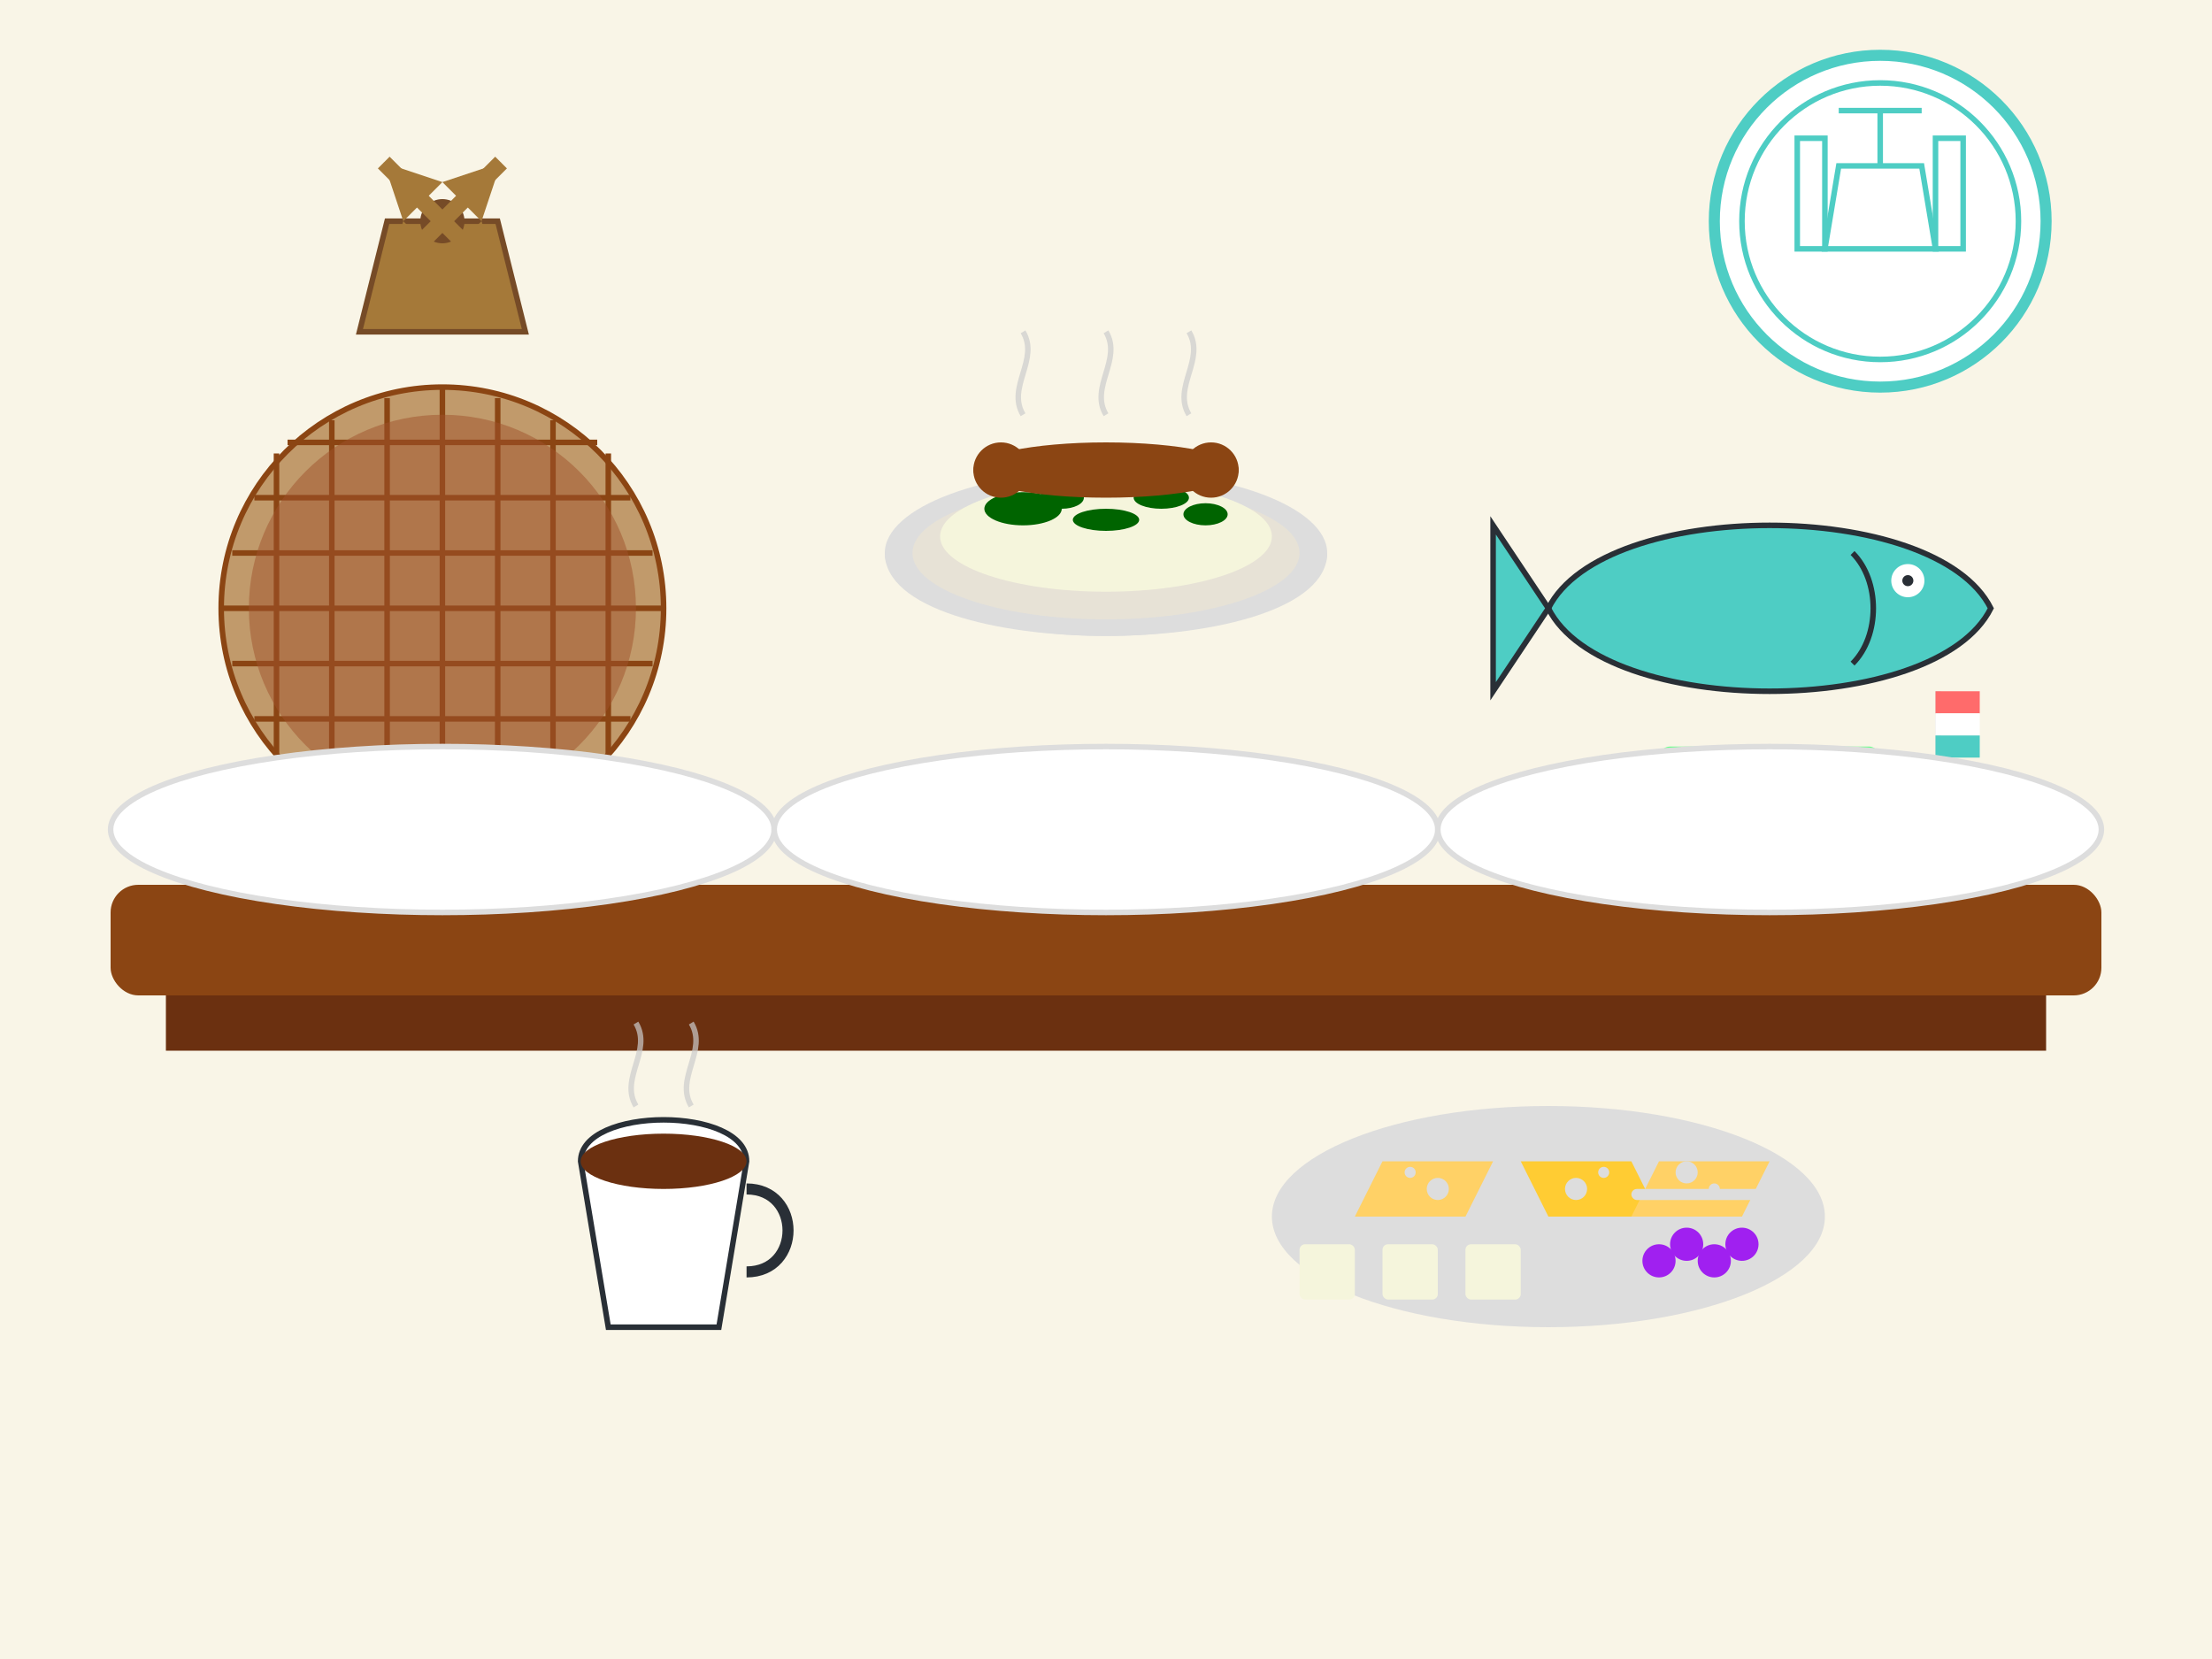 <svg width="400" height="300" viewBox="0 0 400 300" fill="none" xmlns="http://www.w3.org/2000/svg">
  <!-- Background -->
  <rect width="400" height="300" fill="#F9F5E7"/>
  
  <!-- Table surface -->
  <rect x="20" y="160" width="360" height="20" rx="5" fill="#8B4513"/>
  <rect x="30" y="180" width="340" height="10" fill="#6B3010"/>
  
  <!-- Stroopwafel -->
  <g transform="translate(80, 110)">
    <!-- Main waffle -->
    <circle cx="0" cy="0" r="40" fill="#C19A6B"/>
    <circle cx="0" cy="0" r="40" stroke="#8B4513" stroke-width="1"/>
    
    <!-- Waffle pattern -->
    <line x1="-40" y1="0" x2="40" y2="0" stroke="#8B4513" stroke-width="1"/>
    <line x1="-38" y1="-10" x2="38" y2="-10" stroke="#8B4513" stroke-width="1"/>
    <line x1="-38" y1="10" x2="38" y2="10" stroke="#8B4513" stroke-width="1"/>
    <line x1="-34" y1="-20" x2="34" y2="-20" stroke="#8B4513" stroke-width="1"/>
    <line x1="-34" y1="20" x2="34" y2="20" stroke="#8B4513" stroke-width="1"/>
    <line x1="-28" y1="-30" x2="28" y2="-30" stroke="#8B4513" stroke-width="1"/>
    <line x1="-28" y1="30" x2="28" y2="30" stroke="#8B4513" stroke-width="1"/>
    
    <line x1="0" y1="-40" x2="0" y2="40" stroke="#8B4513" stroke-width="1"/>
    <line x1="-10" y1="-38" x2="-10" y2="38" stroke="#8B4513" stroke-width="1"/>
    <line x1="10" y1="-38" x2="10" y2="38" stroke="#8B4513" stroke-width="1"/>
    <line x1="-20" y1="-34" x2="-20" y2="34" stroke="#8B4513" stroke-width="1"/>
    <line x1="20" y1="-34" x2="20" y2="34" stroke="#8B4513" stroke-width="1"/>
    <line x1="-30" y1="-28" x2="-30" y2="28" stroke="#8B4513" stroke-width="1"/>
    <line x1="30" y1="-28" x2="30" y2="28" stroke="#8B4513" stroke-width="1"/>
    
    <!-- Syrup -->
    <circle cx="0" cy="0" r="35" fill="#A0522D" fill-opacity="0.5"/>
    
    <!-- Syrup drips -->
    <path d="M-20 35 L-25 45 L-15 50" fill="#A0522D"/>
    <path d="M15 35 L20 50 L25 43" fill="#A0522D"/>
  </g>
  
  <!-- Plate under stroopwafel -->
  <ellipse cx="80" cy="150" rx="60" ry="15" fill="#FFFFFF" stroke="#DDDDDD" stroke-width="1"/>
  
  <!-- Stamppot -->
  <g transform="translate(200, 100)">
    <!-- Bowl -->
    <ellipse cx="0" cy="0" rx="40" ry="15" fill="#DDDDDD"/>
    <path d="M-40 0 C-40 20 40 20 40 0" fill="#DDDDDD"/>
    <ellipse cx="0" cy="0" rx="35" ry="12" fill="#E7E2D6"/>
    
    <!-- Mashed potatoes -->
    <ellipse cx="0" cy="-3" rx="30" ry="10" fill="#F5F5DC"/>
    
    <!-- Kale pieces -->
    <ellipse cx="-15" cy="-8" rx="7" ry="3" fill="#006400"/>
    <ellipse cx="10" cy="-10" rx="5" ry="2" fill="#006400"/>
    <ellipse cx="0" cy="-6" rx="6" ry="2" fill="#006400"/>
    <ellipse cx="18" cy="-7" rx="4" ry="2" fill="#006400"/>
    <ellipse cx="-8" cy="-10" rx="4" ry="2" fill="#006400"/>
    
    <!-- Sausage -->
    <ellipse cx="0" cy="-15" rx="24" ry="5" fill="#8B4513"/>
    <ellipse cx="-19" cy="-15" rx="5" ry="5" fill="#8B4513"/>
    <ellipse cx="19" cy="-15" rx="5" ry="5" fill="#8B4513"/>
    
    <!-- Steam -->
    <path d="M-15 -25 C-18 -30 -12 -35 -15 -40" stroke="#CCCCCC" stroke-width="1" stroke-opacity="0.7" fill="none"/>
    <path d="M0 -25 C-3 -30 3 -35 0 -40" stroke="#CCCCCC" stroke-width="1" stroke-opacity="0.7" fill="none"/>
    <path d="M15 -25 C12 -30 18 -35 15 -40" stroke="#CCCCCC" stroke-width="1" stroke-opacity="0.7" fill="none"/>
  </g>
  
  <!-- Plate under stamppot -->
  <ellipse cx="200" cy="150" rx="60" ry="15" fill="#FFFFFF" stroke="#DDDDDD" stroke-width="1"/>
  
  <!-- Haring -->
  <g transform="translate(320, 110)">
    <!-- Fish -->
    <path d="M-40 0 C-30 -20 30 -20 40 0 C30 20 -30 20 -40 0 Z" fill="#4ECDC4"/>
    <path d="M-40 0 C-30 -20 30 -20 40 0 C30 20 -30 20 -40 0 Z" stroke="#292F36" stroke-width="1"/>
    
    <!-- Eye -->
    <circle cx="25" cy="-5" r="3" fill="#FFFFFF"/>
    <circle cx="25" cy="-5" r="1" fill="#292F36"/>
    
    <!-- Tail -->
    <path d="M-40 0 L-50 -15 L-50 15 Z" fill="#4ECDC4"/>
    <path d="M-40 0 L-50 -15 L-50 15 Z" stroke="#292F36" stroke-width="1"/>
    
    <!-- Gills -->
    <path d="M15 -10 C20 -5 20 5 15 10" stroke="#292F36" stroke-width="1" fill="none"/>
    
    <!-- Pickle and onions -->
    <rect x="-20" y="25" width="40" height="5" rx="2" fill="#6BFF8C"/>
    <circle cx="-10" cy="35" r="5" fill="#FFFFFF"/>
    <circle cx="0" cy="35" r="5" fill="#FFFFFF"/>
    <circle cx="10" cy="35" r="5" fill="#FFFFFF"/>
    
    <!-- Flag picks -->
    <rect x="30" y="15" width="1" height="20" fill="#DDDDDD"/>
    <rect x="30" y="15" width="8" height="4" fill="#FF6B6B"/>
    <rect x="30" y="19" width="8" height="4" fill="#FFFFFF"/>
    <rect x="30" y="23" width="8" height="4" fill="#4ECDC4"/>
  </g>
  
  <!-- Plate under haring -->
  <ellipse cx="320" cy="150" rx="60" ry="15" fill="#FFFFFF" stroke="#DDDDDD" stroke-width="1"/>
  
  <!-- Coffee cup -->
  <g transform="translate(120, 210)">
    <path d="M-15 0 C-15 -10 15 -10 15 0 L10 30 L-10 30 Z" fill="#FFFFFF"/>
    <path d="M-15 0 C-15 -10 15 -10 15 0 L10 30 L-10 30 Z" stroke="#292F36" stroke-width="1"/>
    <ellipse cx="0" cy="0" rx="15" ry="5" fill="#6B3010"/>
    
    <!-- Handle -->
    <path d="M15 5 C25 5 25 20 15 20" stroke="#292F36" stroke-width="2" fill="none"/>
    
    <!-- Steam -->
    <path d="M-5 -10 C-8 -15 -2 -20 -5 -25" stroke="#CCCCCC" stroke-width="1" stroke-opacity="0.7" fill="none"/>
    <path d="M5 -10 C2 -15 8 -20 5 -25" stroke="#CCCCCC" stroke-width="1" stroke-opacity="0.7" fill="none"/>
  </g>
  
  <!-- Cheese platter -->
  <g transform="translate(280, 220)">
    <ellipse cx="0" cy="0" rx="50" ry="20" fill="#DDDDDD"/>
    
    <!-- Cheese slices -->
    <path d="M-30 -10 L-10 -10 L-15 0 L-35 0 Z" fill="#FFD166"/>
    <path d="M-5 -10 L15 -10 L20 0 L0 0 Z" fill="#FFCC33"/>
    <path d="M20 -10 L40 -10 L35 0 L15 0 Z" fill="#FFD166"/>
    
    <!-- Cheese holes -->
    <circle cx="-20" cy="-5" r="2" fill="#DDDDDD"/>
    <circle cx="-25" cy="-8" r="1" fill="#DDDDDD"/>
    <circle cx="5" cy="-5" r="2" fill="#DDDDDD"/>
    <circle cx="10" cy="-8" r="1" fill="#DDDDDD"/>
    <circle cx="30" cy="-5" r="1" fill="#DDDDDD"/>
    <circle cx="25" cy="-8" r="2" fill="#DDDDDD"/>
    
    <!-- Crackers -->
    <rect x="-45" y="5" width="10" height="10" rx="1" fill="#F5F5DC"/>
    <rect x="-30" y="5" width="10" height="10" rx="1" fill="#F5F5DC"/>
    <rect x="-15" y="5" width="10" height="10" rx="1" fill="#F5F5DC"/>
    
    <!-- Grapes -->
    <circle cx="20" cy="8" r="3" fill="#A020F0"/>
    <circle cx="25" cy="5" r="3" fill="#A020F0"/>
    <circle cx="30" cy="8" r="3" fill="#A020F0"/>
    <circle cx="35" cy="5" r="3" fill="#A020F0"/>
    
    <!-- Knife -->
    <rect x="15" y="-5" width="25" height="2" rx="1" fill="#DDDDDD"/>
    <path d="M40 -5 L45 -3 L45 -7 Z" fill="#DDDDDD"/>
  </g>
  
  <!-- Windmill decoration on the wall -->
  <g transform="translate(50, 40) scale(0.5)">
    <path d="M30 40H90L80 0H40L30 40Z" fill="#A57939"/>
    <path d="M30 40H90L80 0H40L30 40Z" stroke="#764B27" stroke-width="2"/>
    
    <!-- Windmill hub -->
    <circle cx="60" cy="0" r="8" fill="#764B27"/>
    
    <!-- Windmill blades -->
    <g transform="translate(60, 0)">
      <!-- Blade 1 -->
      <g transform="rotate(45)">
        <rect x="-3" y="0" width="6" height="30" fill="#A57939"/>
        <path d="M-10 10L10 10L0 30L-10 10Z" fill="#A57939"/>
      </g>
      
      <!-- Blade 2 -->
      <g transform="rotate(135)">
        <rect x="-3" y="0" width="6" height="30" fill="#A57939"/>
        <path d="M-10 10L10 10L0 30L-10 10Z" fill="#A57939"/>
      </g>
      
      <!-- Blade 3 -->
      <g transform="rotate(225)">
        <rect x="-3" y="0" width="6" height="30" fill="#A57939"/>
        <path d="M-10 10L10 10L0 30L-10 10Z" fill="#A57939"/>
      </g>
      
      <!-- Blade 4 -->
      <g transform="rotate(315)">
        <rect x="-3" y="0" width="6" height="30" fill="#A57939"/>
        <path d="M-10 10L10 10L0 30L-10 10Z" fill="#A57939"/>
      </g>
    </g>
  </g>
  
  <!-- Delft blue plate decoration on the wall -->
  <g transform="translate(340, 40)">
    <circle cx="0" cy="0" r="30" fill="#FFFFFF" stroke="#4ECDC4" stroke-width="2"/>
    <circle cx="0" cy="0" r="25" stroke="#4ECDC4" stroke-width="1" fill="none"/>
    
    <!-- Dutch windmill design -->
    <g transform="scale(0.5)">
      <path d="M-20 10H20L15 -20H-15L-20 10Z" stroke="#4ECDC4" stroke-width="2" fill="none"/>
      <path d="M-30 10H-20V-30H-30V10Z" stroke="#4ECDC4" stroke-width="2" fill="none"/>
      <path d="M30 10H20V-30H30V10Z" stroke="#4ECDC4" stroke-width="2" fill="none"/>
      <line x1="0" y1="-20" x2="0" y2="-40" stroke="#4ECDC4" stroke-width="2"/>
      <line x1="-15" y1="-40" x2="15" y2="-40" stroke="#4ECDC4" stroke-width="2"/>
    </g>
  </g>
</svg>